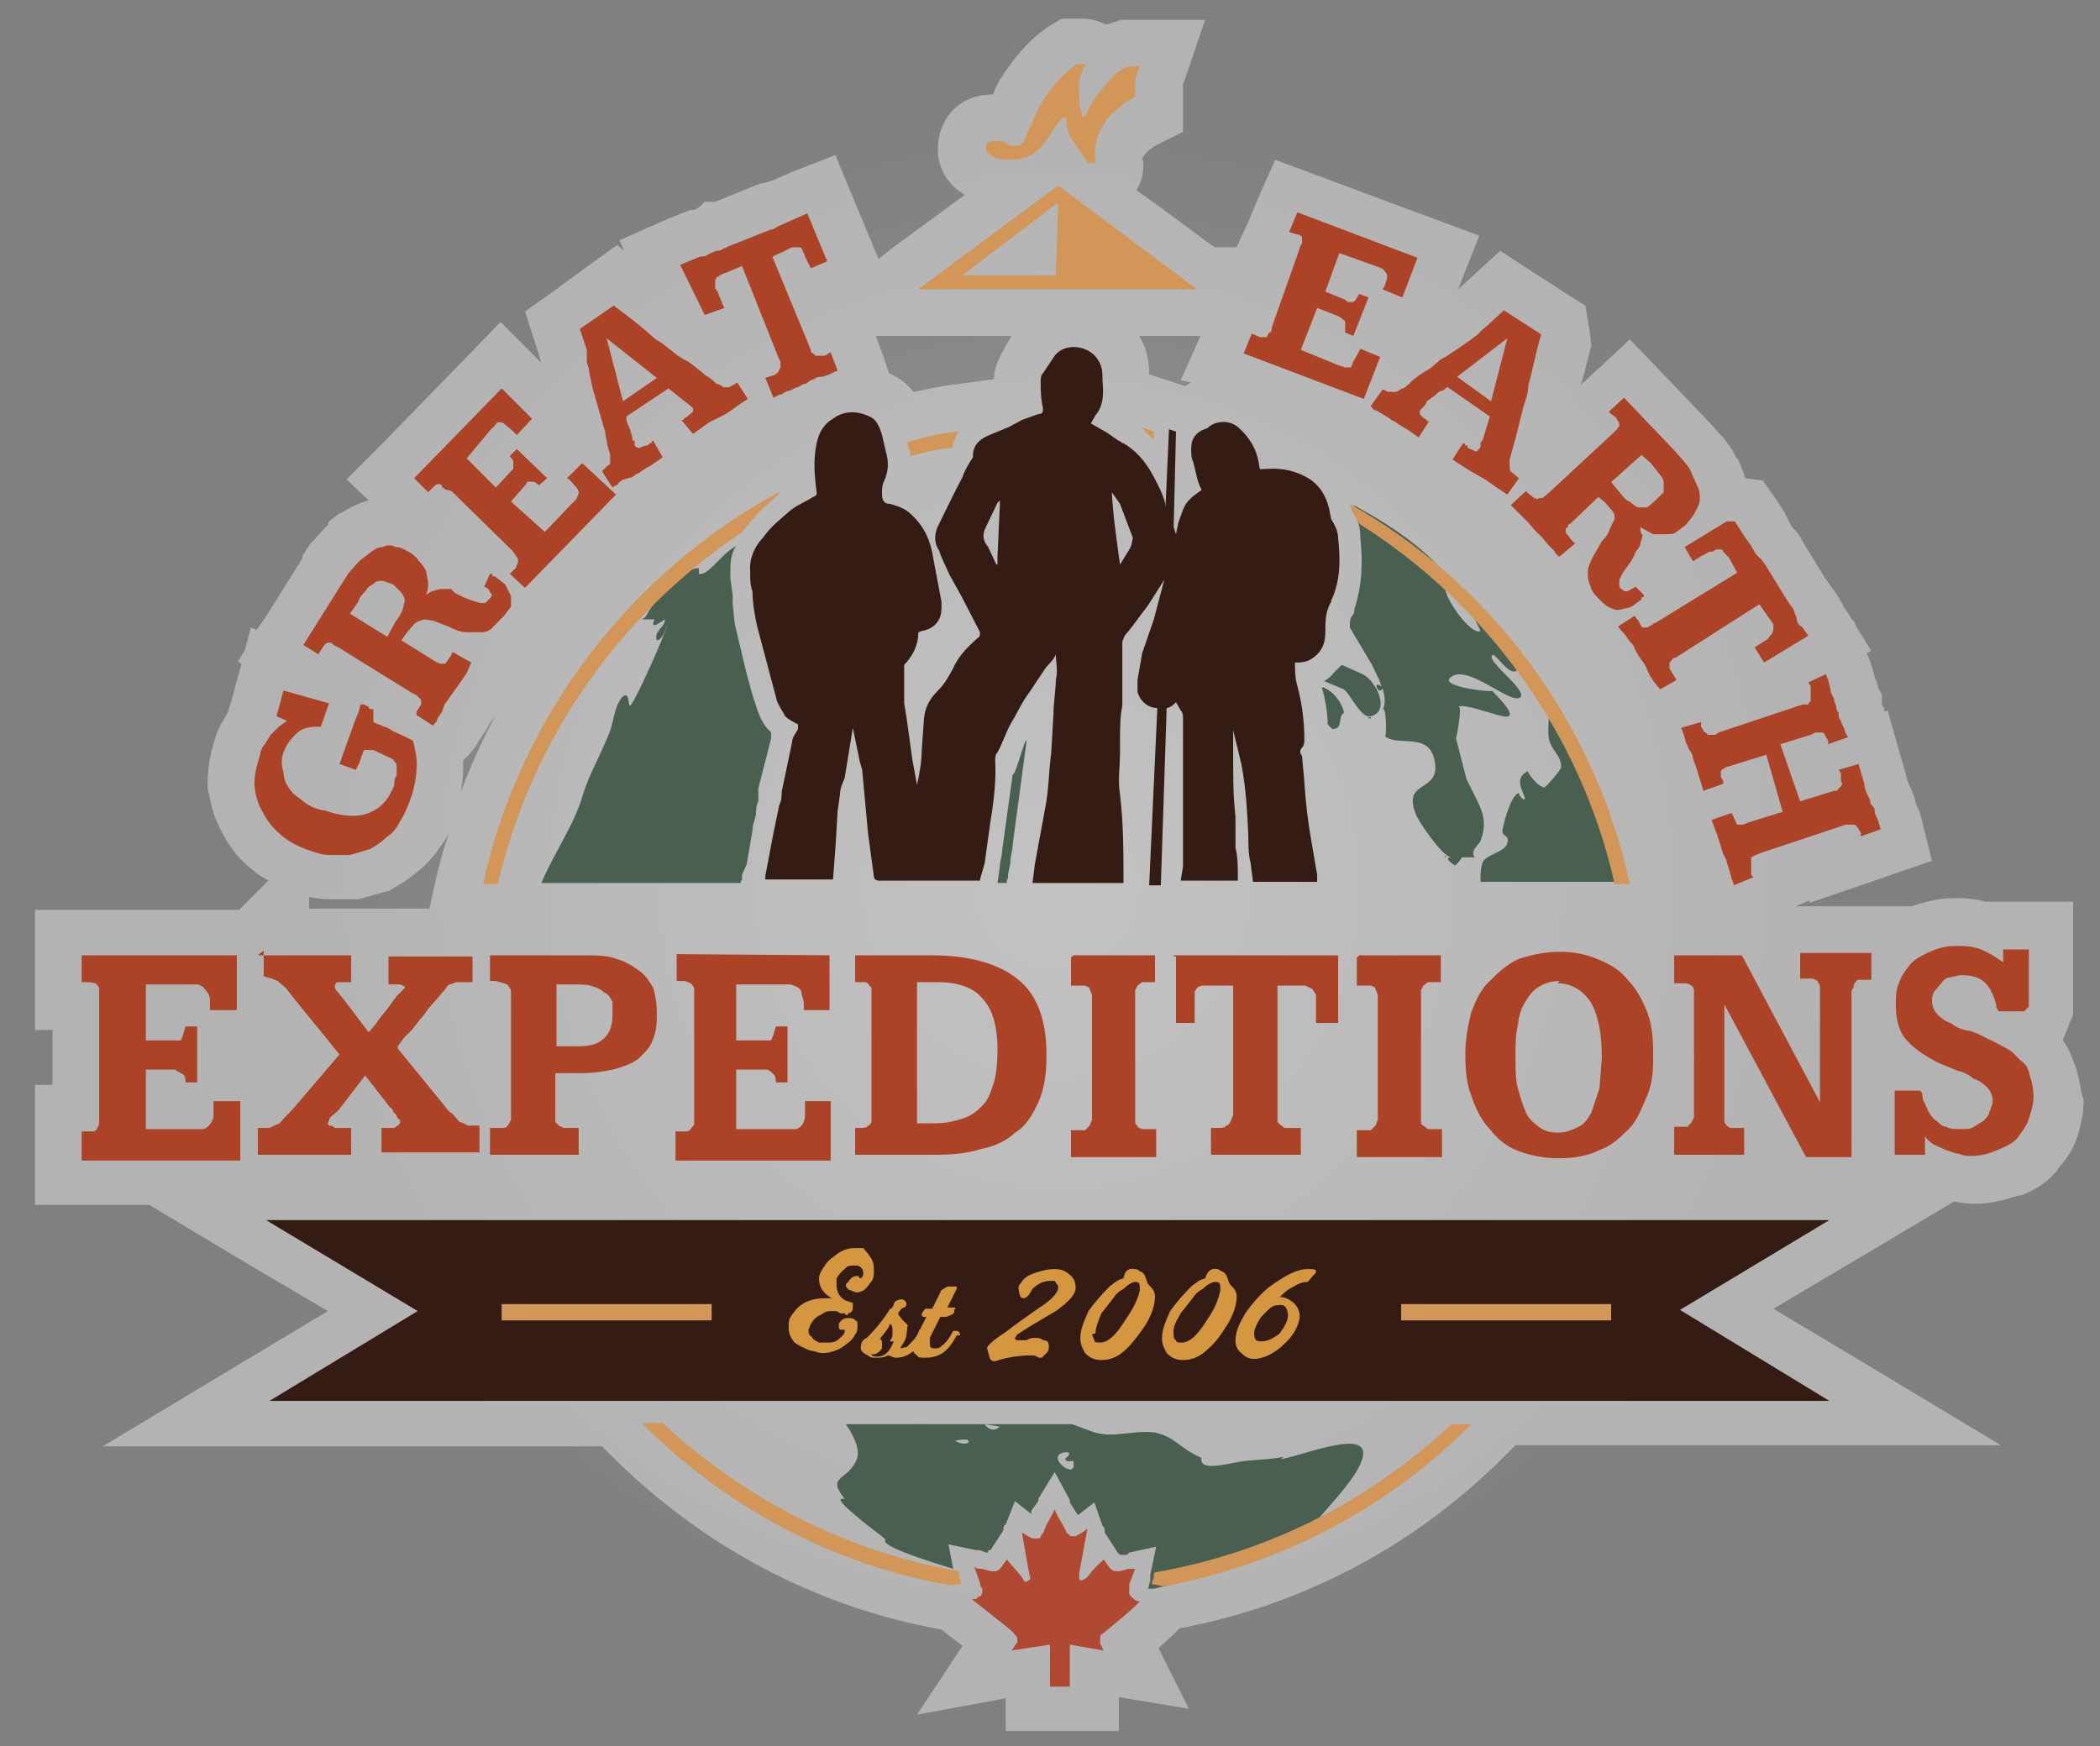 <svg xmlns="http://www.w3.org/2000/svg" width="180" height="149.7"><rect width="100%" height="100%" fill="#808080" stroke="none"/><path opacity=".4" fill="#FFF" d="M177.8 91.2c-.2-.5-.4-1.3-1-2l.4-1 .2-.5.3-.7v-9.7h-7.5c-1.1-.3-2-.3-2.8-.3-1.4 0-2.6.4-3.6.7h-9.9l1.2-.5v.2l5.3-1.8 1.7-.6 3.5-1.2-.9-3.6-.2-.7-.1-.2-.1-.2-.1-.3c-.1-.5-.3-1-.5-1.4l-.2-.5v-.1.2l-.1-.5-.5-1.7-1.1-3.9-.3.1v-.3l-.2-.3v-.9l-.3-.5-.1-.4c0-.1-.1-.3-.2-.5l-.2-.8-.1-.3-.1-.3-.2-.5-.1-.2.4-.2-1.3-2.1-.2-.5h-.1l-.5-.8-.3-.4v-.1l-.6-1-.5-.7-.5-.7-1.9-3.1-.1-.2-.1-.2-.3-.4-.2-.2-.2-.2-.1-.2-.1-.2-.1-.2-.3-.6-.9-1.4-1-1.4-1.5-.2c-.1-.2-.1-.4-.2-.6l-.4-1-.1-.1-.1-.1c-.3-.7-.8-1.3-1.1-1.7l-.1-.1-.1-.1-.8-.9-4.3-4.5-2.7-2.8-2.9 2.7-1.3 1.2c0-.1.1-.2.1-.3.2-.7.4-1.5.6-2.3l.2-.8-.1-.9-.1-.7-.3-1.8-1.6-1-3.1-2-2.6-1.7-2.3 2.1-1.3 1.2.3-.8 1.5-3.8-3.8-1.4-10.2-3.8-3.5-1.3-1.5 3.4-.7 1.7-1.1 2.4h-1.9c-1.4-1-4-3-6.7-4.9.4-.6.6-1.3.6-2.1v-.3l-.1-.3s0-.1.2-.3c.2-.3.7-.7 1.1-.9l2.2-1.1v-4c0-.2.1-.3.1-.3l1.8-5.3h-7.2l-.9.3c-.1 0-.2.1-.4.1-.6-.3-1.3-.5-2-.5H91l-1 .6c-1.6 1-3.1 2.7-4.4 4.8l-.1.2-.1.2-.3.7c-3.1 0-4.7 2.3-4.7 4.6v.6l.1.5c.2.9.8 2.1 2.2 2.9l-6.4 4.7-1 .8-.5-1.2-1.7-4.1-1.5-3.6-3.6 1.4-.7.3-.9.4-.9.3h-.2l-.8.3-3.2 1.3h-.9l-.5.5-.4.2h-.3l-.8.3-1.7.7-3.6 1.6.4.9-.6-.5-2.5 1.8-3 2.2-2.4 1.7.9 2.8.5 1.6-.6-.6-2.9-2.9-2.8 2.9-7.5 7.7-2.9 2.9 1.9 1.8c-.8.2-1.6.6-2.4 1.1h-.1l-.9.7-.1.3-.2.2-.9 1-.2.2-.2.2-.7 1.1v.2L22.7 53l-.7 1-.5-.2-.5 1.9-.6 1 .3.2-.3 1.1-.6 2.2-.2.6v.1l-.3.6c-.5.7-.8 1.5-1 2.3-.3.9-.5 2.1-.5 3.4v.4l.1.4c.2 1.2.5 2.2 1.1 3.3.7 1.4 1.6 2.5 2.8 3.4.3.3.7.5 1.2.8L20.5 78H3v10.3h1.5V93H3v10.3h9.8l8 4.8 7.3 4.3-7 4.2L8.8 124h42.8l.7.7c7.9 7.9 17.7 13.1 28.4 15l.5.4 1.3 1-3.9 5.9 7.6-1.4v2.8h9.7v-2.9l6 1-2.6-5.2c.4-.4.9-.8 1.4-1.3l.4-.4c10.7-2 20.4-7.2 28.1-15l.7-.7h41.6l-12.3-7.4-7.2-4.3 7.1-4.2 8.4-5c.8.2 1.5.2 1.9.2 1.4 0 2.6-.4 3.6-.7h.2c1-.4 2-.9 2.9-1.9l.1-.1.1-.1.1-.2c.5-.6 1.3-1.5 1.7-2.9.2-.7.5-1.7.5-3-.3-.7-.3-1.9-.8-3.1zM37.5 74.8l-.7 3.1H26.5v-1c.5.1 1.1.2 1.8.2h2.3l.5-.1 1.7-.5.5-.1.5-.3c.5-.3 1.2-.7 1.9-1.3.8-.6 1.5-1.4 2.1-2.3.3-.4.5-.7.7-1.1-.4 1.1-.7 2.2-1 3.4zm2-6.9c.1-.6.2-1.2.2-1.9v-.8l.2-.2c.3-.3.8-.8 1.2-1.6l.1-.1.1-.1v-.1l.3-.4.4-.7.5-.7c-1.1 2-2.1 4.2-3 6.6zm14.1-8.1zm31.6-27.3l-3.6.5c-1.1.1-2.2.4-3.3.6-.6-.8-1.4-1.3-2.1-1.6l-.5-1.5-.6-1.6v-.1H86.7c-1.2 2-1.5 2.8-1.5 3.7zm6.7-2.9h.2-.2zm10.8-4.8zm-.6 8c-.2.1-.4.2-.5.3l-3.1-1c0-.9-.1-2-.8-3.2 0 0 0-.1-.1-.1H102.9l-1.7 3.8.9.2z"/><radialGradient id="a" cx="90.51" cy="76.06" r="68.201" gradientTransform="matrix(1 0 0 -1 0 152.002)" gradientUnits="userSpaceOnUse"><stop offset="0" stop-color="#fff" stop-opacity=".2"/><stop offset=".853" stop-color="#fff" stop-opacity=".029"/><stop offset="1" stop-color="#fff" stop-opacity="0"/></radialGradient><circle fill="url(#a)" cx="90.5" cy="75.9" r="68.2"/><g fill="#496050"><path d="M115.9 43.8c.5.7.7 1.4.7 2.3.2 2 .2 3.9-.5 6.1 0 0 0 .4-.2.6-.2.2-.2.6-.2 1l1.9 3.2c.3.7.7 1.3.8 1.9l-.2-.2c-.3 0-.3.2 0 .5.2 0 .2 0 .3-.2.2.7.3 1.3 0 1.9.3-.7.4 2.4.2 2.2 1.1 1 3.9-.5 4.3 2.3.4 2.6-2.9 1.4-1.6 4.5.3.7 2.3 3.6 3 3.6-.5 0-.3.3.3.7.3-.2.5-.5.6-.7h1.1c-.4-.6.3-1 .5-1.4.6-1.6.2-2.5-.5-3.9l-.7-1.4-.9-3.5c0 .2.6-2.9.2-2.7.5-.4 4 1.1 4.3.8.6-.3-1.4-2.1-1.4-2.2.2.2-4.5-.3-3.6-1.1 1.4-1.3 5.1 2.3 6 1.7.7-.6-2.9-3.1-2.4-3.6.2-.4 1.4 1.8 2.1 1.3.2-.2-3.1-4.3-3.4-5.1l-1.1-1.4c0 .4 1.4 3 1.4 3.1-1 .5-4.3-4.5-2.6-4.3-1.7-2.5-5.1-4.8-8.3-6.5l.2.3v.2h-.3zm1.6 17.7h-.3c.2.1.3.2.3 0z"/><path d="M116.8 57.8L115 57l-.7.7c-.2.3-.5.5-.8.7l1.7.7c.5.4 1.3 2.1 2 2.3h.3c1.7-.4.5-3-.7-3.6zM86.4 75.5V75l.2-1c0-.6.2-1.1.2-1.6l1.2-8.9c-.2-.2-.9 2.9-1.2 2.9l-.9 6.5c0 .5-.2.9-.2 1.4l-.2 1.4h.8v-.5l.1.3zm37.4-2.1s0 .2.2 0h-.2zM63.6 75.5V75l.4-.9.5-2.9c0-.5.2-.9.3-1.4 0-.3 0-.7.2-1.1v-1.1l1.1-4.3v-.4s0-.2-.2-.3c-.4-.4-.8-1.1-1.1-2.1-.6-1.7-1.1-4-1.7-6.5-.2-.7-.2-1.4-.3-2.3V51l-.2-1.4v-.4c0-.8 0-1.7.5-2.4-1.3.7-2.4 2.6-3.2 2.4v-.5c-1.4 0-3.6 2.6-4.3 3.7-.2.5-.5.7-.6.7h1.1c-.5 1.1.8 0 .9 0 0 .7-1 1-.7 1.8.5 0 .8-1.1.9-1.4 0 .5-2.9 7-3.2 7-.2 0 0-1.4-.7-.7-.7.9-.7 2.2-1.1 3.1-.9 2.2-1.6 3.3-2.2 5.1-.7 2.6-2.5 5.1-3.6 7.7h17.1v-.2h.1zM137.7 70.4c-1-2.9-2.3-7.8-4.9-9.8 0 .8-.2 2.2 0 2.9.2.8 1.1 1.4 1 2.3 0 .2-1.3 1.7-1.4 1.7-.6 0-1.6-1.4-1.4-1.4-1.4.6-.3 1.9-.3 2.4 0 .2-.5-.2-.5-.5-.6 0-1.3 2.4-1.4 3.1-.2.7.8.4.3 1.4-.4.6-1.7.8-2 1.4-.2.5-.2 1-.2 1.7h12.3l-1.4-5.1-.1-.1zm-22.5-9.3c-.2-1-1.1-2-1.9-2.2.3 1.1.5 2.2.5 3.2l.4.4c1 0 .4-1 1-1.4z"/></g><path fill="#D29758" d="M97.3 6.9v1.4c-1.1.6-2.1 1.4-2.6 2.2-.7 1.1-1 2.2-.8 3.3 0 0 0 .2-.2.2h-.4l-1.4-2c-.4-.7-.5-1.2-.5-1.6v-.3h-.3c-.3.3-.7.7-1.1 1.5-.5.7-.8 1.1-1.1 1.3-.7.6-1.4.8-2.3.8-.5 0-.8 0-1.3-.2s-.7-.4-.8-.7v-.1c0-.4.2-.6.7-.6h.5c.2 0 .4 0 .5.2.2 0 .3.2.4.2h.4c.3 0 .5 0 .7-.3l.5-1.1.9-2c1-1.7 2.2-2.9 3.2-3.6h.6c.2 0 .2.2 0 .2-.3.7-.5 1.4-.4 2.3 0 .7 0 1.2.2 1.6v.4h.2s.2 0 .2-.2c.3-.7.7-1.4 1.4-2.2.7-1 1.4-1.6 2.2-1.9h1c-.2.4-.3.7-.4 1.2zm-6.6 9l-12 8.9h23.9c.1.1-11.9-8.9-11.9-8.9zm0 1.6l-.2 6.1h-8l8-6.1h.2z"/><path fill="#AC4226" d="M28.2 60.3l-.7 2c-.7 0-1.4 0-2 .5-.5.5-.9.9-1.2 1.7-.2.6-.2 1.1 0 1.7 0 .5.2 1 .5 1.4.3.5.7.7 1.2 1.1s1.1.7 1.9.8c1.4.5 2.7.6 3.7.2 1-.4 1.7-1.1 2.2-2.4 0-.3 0-.6.2-.8v-.7c0-.2 0-.4-.2-.5 0-.2-.2-.2-.3-.3l-1.5-.7h-.8l-.2.5-.2.6-.3.6-1.4-.5.5-1.4.5-1.4.4-1.1c.2-.4.3-.7.4-1.2h.3l.4.2c0 .2.2.2.3.2h.1v1.1l.4.2s.2 0 .5.2c.2 0 .5.2.8.4l.9.4.8.4c.2.8.4 1.7.3 2.4 0 .7-.2 1.6-.4 2.3-.3.8-.6 1.6-1 2.2-.3.6-.7 1.1-1.2 1.4-.5.5-.9.7-1.4 1l-1.7.5h-1.8c-.6 0-1.1-.2-1.7-.4-.9-.3-1.7-.7-2.4-1.3-.7-.6-1.2-1.2-1.6-2-.4-.7-.6-1.4-.7-2.3 0-.8.2-1.7.5-2.6 0-.3.2-.7.4-.9l.5-.8.7-.7.7-.5-.9-.4.6-2.2 3.9 1.1zm11.5-9.1l.8.3.7.2h.4l.4-.4c.2-.2.2-.4 0-.5 0-.2-.2-.4-.5-.5l.5-1.1h.2v.2h.2l.9.7.5 1v.9l-.6.8-.9.9c-.2.3-.6.5-1 .5H40c-.5 0-1-.2-1.6-.5l-1.3-.5c-.4 0-.7-.2-1 0-.2 0-.5.2-.6.3l-.6.7-.5.7 2.9 1.8.4.2h.3c.2 0 .2 0 .3-.2l.3-.4.2-.4 1.6.9-.4.9-.4.6-.5.7-.5.7-.5.7-.2.6-.4.6c0 .2-.2.4-.4.6l-1.4-.9V61l.4-.6V60l-.4-.4-.4-.2-6.3-3.9-.4-.2c-.2-.2-.2-.2-.4-.2s-.2 0-.4.2l-.4.6-.1.2-1.3-.8 3.2-5.1.7-1.1.9-1 .9-.7c.4-.3.7-.5 1.1-.5.4-.2.7-.2 1.1 0 .5 0 .7.2 1.3.5.3.2.6.5.7.7.3.3.5.6.6.8l.2 1c0 .4 0 .7-.2 1.1l.5-.3.7-.2h1c.2.4.7.5 1 .7zm-6.5 3.4l.7-1.3c.3-.4.5-.7.6-1l.2-.8c0-.3-.2-.5-.3-.7l-.7-.7-.9-.3c-.3 0-.6 0-.7.2-.3.2-.6.3-.7.6-.3.3-.6.6-.7 1l-.7 1c-.2-.1 3.2 2 3.2 2zM43 33.3l2.6 2.6-1.3 1.4-.4-.4-.6-.5c-.2-.2-.3-.2-.5-.2s-.2 0-.3.2l-.5.5-2 2.4 2.5 2.5 1.3-1.4.2-.2v-.7l-.3-.4.6-.6 2.6 2.5-.7.6-.4-.3h-.6l-.1.2-1.3 1.5 2.9 2.6 2.2-2.3.5-.5.2-.5c0-.2 0-.3-.2-.5l-.6-.7-.2-.1 1.3-1.3 2.9 2.7-7.8 8-1.3-1.2.5-.5.2-.5V48c0-.2-.2-.3-.2-.4l-.3-.4-5.2-5.1-.4-.1c-.2 0-.2-.2-.4-.2 0-.3-.2-.3-.3-.3-.1 0-.2 0-.4.2l-.5.5-1.2-1.2 7.5-7.7zm9.6-7.1c1.4 1 2.6 2 3.6 2.9.6.3 1 .7 1.4 1 .5.4.9.7 1.4.9l.9.7.6.5c.4.2.7.5.9.7.2 0 .5.2.6.3h.5l.7-.4.9 1.4-.9.6-1 .7-1.4.7-1.4 1-1-1.2h.2s0-.2.2-.2l.6-.5V35l-.2-.2-.4-.3-1.5-1.2-3.6 2.4v.4l.3.7.2.7c0 .2 0 .3.2.3v.4c.2.2.2.2.4.2l.5-.2h.2l.2-.2s.2 0 .2-.2h.1l.8 1.4-1 .7c-.4.2-.7.4-1.1.7-.2 0-.3.2-.5.3l-.7.2c-.2 0-.3.2-.5.3 0 .2-.3.2-.5.4l-.9-1.4.5-.5c.2 0 .2-.2.2-.2V39l-.2-.7-.2-1c0-.4-.2-.7-.3-1.2l-.4-1.4-.4-1.4-.3-1.4c0-.4-.2-.7-.2-1V30l-.6-1.8 2.9-2zm.8 8.2l2.9-2L52 29l1.4 5.4zm4.9-11.7L60 22c.2 0 .5 0 .7-.2l.7-.3c.2 0 .4 0 .6-.2.2 0 .4-.2.5-.2l3.5-1.4c.3 0 .5-.2.7-.3l.9-.4.9-.4.7-.3 1.7 4.1-1.4.6-.5-1c0-.2-.2-.4-.2-.5 0-.2-.2-.3-.3-.3H68c-.2 0-.5.2-.7.3l-1.1.5 3.3 8c0 .2 0 .2.2.3l.2.2h.8l.5-.3.6 1.6c-.2 0-.5.2-.7.3l-.6.2c-.2 0-.5 0-.7.2-.2 0-.5.2-.7.4-.3 0-.5.2-.7.3-.2 0-.5.2-.7.3-.3 0-.5.2-.7.3-.2 0-.5.2-.7.3l-.7-1.7.6-.2c.2 0 .4-.2.5-.3l.2-.4V31l-.2-.4-3.1-7.8-1.4.6c-.2 0-.5.2-.6.3-.2 0-.2.2-.3.3v.7l.2.3.2.5.2.5.2.4-1.7.6-2.1-4.3zm63.2-.6l-1.3 3.4-1.7-.7.2-.3.2-.7c0-.2 0-.4-.2-.5 0-.2-.2-.2-.3-.3l-.5-.2-3.1-1.1-1.2 3.3 1.7.7c.2.2.2.2.4.2h.2s.2 0 .3-.2l.3-.5.8.3-1.3 3.3-.7-.3v-1c-.2 0-.2-.2-.3-.2l-.3-.2-1.8-.7-1.4 3.6 3.2 1.3.6.2h.5l.2-.5.4-.7.2-.4 1.7.7-1.4 3.6-10.3-3.9.7-1.7.7.3h.6c0-.2.2-.3.2-.4.2 0 .2-.2.2-.4l2.4-6.8s0-.2.2-.4V20.3s-.2-.2-.4-.2l-.7-.2.7-1.7 10.3 3.9zm10.6 6.6c-.5 1.6-.7 3-1.1 4.3 0 .7-.2 1.2-.4 1.8l-.4 1.6-.3 1.2-.2.7-.3 1.1v.6c0 .2 0 .4.2.5l.6.5-1 1.4-.9-.6-1-.7-1.4-.8-1.4-.9.9-1.4c.2 0 .2.2.2.2h.2v.2l.7.3s.2 0 .2-.2c.2 0 .2-.2.2-.3 0-.2 0-.3.2-.5l.6-2-3.6-2.5c-.2 0-.2.2-.5.3-.2 0-.4.2-.6.4l-.7.5c0 .2-.2.3-.2.4l-.2.2-.2.2v.2s0 .2.2.3l.2.2s.2 0 .2.2h.2l-.9 1.4-1-.7c-.4-.2-.7-.4-1.1-.7-.2 0-.3-.2-.5-.3l-.5-.3-.5-.3c-.2 0-.4-.2-.5-.4l1-1.4c.2 0 .4.2.5.2h.7l.5-.3c.2 0 .3-.2.6-.4.2-.3.6-.5.8-.7l1.1-.7c.5-.4.7-.7 1.2-.9l1.2-.8 1-.7c.4-.3.7-.5.8-.7l.6-.5 1.4-1.3 3.1 2 .1.1zm-7.2 3.6l2.9 2.1 1.4-5.4-4.3 3.3zm14.7 16.1l-.5.7-.3.6v.5s0 .2.2.3c.2.2.3.2.5.2l.7-.4.7.7v.2h-.2v.2c-.5.3-.7.6-1.1.7l-.9.2c-.3 0-.7-.2-.9-.3-.3-.2-.6-.5-.8-.7-.4-.4-.6-.7-.7-1.1-.2-.5-.2-.7-.2-1.2 0-.4.2-.7.4-1.2l.8-1.4c.4-.4.6-.7.7-1.1l.4-.8c0-.2 0-.5-.2-.7l-.6-.7-.6-.5-2.4 2.3c-.2 0-.2.2-.2.3-.2 0-.2.2-.2.3 0 .2 0 .2.2.4l.3.4.3.3-1.3 1.1c-.2 0-.4-.3-.5-.5l-.5-.5-.5-.6-.7-.7-.5-.6-.5-.5-.5-.5-.5-.5 1.3-1.2.2.2.5.4c.2 0 .3.2.4 0h.3l.5-.4 5.5-5.1.4-.4.2-.3c0-.2 0-.3-.2-.5 0-.2-.2-.3-.5-.5l-.2-.2 1.3-1.2 4.3 4.5.8.9c.3.4.6.7.7 1.1l.5 1.1c.2.4.2.7.2 1.1s-.2.7-.4 1.1c-.2.4-.5.7-.8 1.1l-.8.6c-.2.2-.6.2-.9.2h-1.1l-1.1-.6c0 .2 0 .5.2.7l-.2.7c0 .2-.2.5-.4.7-.2.5-.4.9-.6 1.1zm-1.6-7.2l.9 1.1c.3.4.6.7.8.7.3.3.5.4.7.5h.8l.7-.6.7-.7v-.8c0-.3-.2-.6-.4-.8l-.7-.9-.8-.7-2.9 2.6v-.4zm10.7 3.5l.9 1.4.5.7.4.7.5.5.3.4 1.9 3.1.5.7.3.8c0 .4.2.6.5.8l.5.7-3.8 2.3-.8-1.3 1.1-.7.4-.5.1-.3v-.5l-.5-.7-.7-1-7.2 4.6c-.2 0-.2 0-.3.2l-.2.2v.5l.3.5.3.5-1.4.8-.5-.6-.4-.6-.4-.9-.5-.7-.4-.7c0-.2-.2-.4-.4-.6l-.5-.7c-.2-.2-.4-.4-.5-.6l1.4-.9.4.5c0 .2.2.4.3.5h.4l.3-.2c.2 0 .2-.2.4-.2l7-4.3-.7-1.3-.5-.5c0-.2-.2-.2-.2-.2h-.3s-.2 0-.4.2h-.3l-.5.3c-.2 0-.3.2-.5.3-.2 0-.2.2-.4.2l-.7-1.2 3.6-2.2h.7zm7.8 13.1l.2.5.2.8c0 .3.2.6.3.8 0 .3.2.6.2.7s0 .3.2.5c0 .3 0 .5.2.7 0 .2.2.5.3.7 0 .3.2.5.3.7l-1.7.6v-.3l-.3-.5c0-.2-.2-.2-.3-.2h-.5l-.4.2-2.6.8 1.7 4.9 2.9-.9c.2 0 .3 0 .4-.2l.2-.2s.2-.2 0-.4v-.7l-.2-.3 1.7-.5.5 1.7c0 .5.3 1 .5 1.4 0 .2 0 .3.2.5s.2.4.2.6l.3.7.2.7-1.7.6v-.3l-.3-.5c-.2-.2-.2-.2-.4-.2h-.6l-7.2 2.4-.5.2-.4.2V75l.2.2-1.7.7c0-.3-.2-.5-.2-.7l-.2-.7-.2-.6c0-.2-.2-.5-.3-.7l-.5-1.6-.5-1.3 1.7-.6.2.3c0 .2.2.4.2.5 0 .2.2.2.2.2h.4l.5-.2 2.9-.9-1.4-4.9-3.2 1c-.2 0-.4.2-.5.2l-.2.2v.3c0 .2 0 .3.2.5v.3l-1.7.6-.2-.7-.2-.6-.2-.7-.3-.8c0-.3-.2-.6-.3-.7l-.3-.7-.2-.7-.2-.5 1.7-.5v.4c.2.2.2.5.4.5l.2.2h.4c.2 0 .3 0 .5-.2l7.2-2.4h.5c0-.2.2-.2.2-.3v-1.3l-.2-.3 1.5-.7z"/><path fill="#341C14" d="M156.8 120.1H23.1l12.7-7.7-13-7.8h134l-12.8 7.7"/><path fill="#D29758" d="M43 111.8h18v1.4H43v-1.4zm77.1 0h18v1.4h-18v-1.4z"/><g fill="#D49740"><path d="M74.9 109.2c0 .4-.2.7-.4.9-.3.5-.7.7-1.1.7-.2 0-.4-.2-.6-.2-.2-.2-.3-.2-.3-.5l.2-.2c.2-.3.4-.5.7-.5h.2c0 .2.2.2.2.2s.2-.2.2-.4c0-.4-.2-.6-.5-.7h-.3c-.3 0-.6 0-.8.3-.3.2-.5.5-.7.8v.5c0 .6.2 1.1.8 1.4l.6.2v.2c0 .4 0 .6-.4.7 0 .2-.2.2-.3 0H72c-.2-.2-.3-.2-.5-.2-.5 0-.7 0-1.1.3-.5.2-.7.5-.9.8l-.2.5c0 .2 0 .5.3.6 0 .2.4.4.6.5h.7c.3 0 .7 0 1-.3.2-.2.4-.3.5-.6v-.2h-.2c-.2 0-.3 0-.3-.3v-.2c.2-.4.5-.5.8-.5.2 0 .5 0 .6.2.2 0 .2.2.2.5 0 .2 0 .5-.2.7-.2.5-.6.7-1.1 1.1-.5.3-1.1.5-1.7.5-.4 0-.7-.2-1-.2-.6-.2-1.1-.5-1.4-.7-.3-.4-.5-.7-.5-1.3 0-.5 0-.7.3-1.1.6-.9 1.4-1.4 2.9-1.4h.5c-.7-.4-1.1-.9-1.1-1.7 0-.3.2-.7.5-1.1.3-.5.7-.7 1.2-1.1.5-.3.9-.4 1.4-.4h.7c.6.7.9 1.1.9 1.7v.5zm2.8 5.2c0 .3-.2.7-.5 1.1 0 .2.2 0 .5 0l.4-.4c.4-.4.6-.7.7-1.1h.4l.2.4c0 .2-.2.5-.5.8l-.7.7c-.5.4-1 .5-1.4.5-.3 0-.5-.2-.7-.2-.3.2-.7.2-1 .2s-.5 0-.7-.2c-.5-.2-.7-.5-.6-.8 0-.3.2-.6.5-.7.7-.7 1.3-1.4 2-2.5.2 0 .2-.2.3-.3 0-.3.3-.5.7-.5.2 0 .4.2.4.4 0 0 0 .2-.2.3 0 0-.2 0-.3.2-.2.2-.2.2-.2.4l.3.4.5.5-.1.8zm-1.4.5c.2-.2.2-.4.2-.6 0-.5 0-.7-.2-.8-.2.5-.6.9-.9 1.3.2 0 .2.2.2.5v.3c-.2.3-.5.5-.7.5h-.2c0 .2.3.2.5.2.7 0 1.1-.5 1.4-1.3h-.3z"/><path d="M82 114.5c-.7 1.3-1.4 1.9-2.7 1.9-.4 0-.6 0-.7-.2-.3-.2-.4-.4-.4-.7 0-.2 0-.4.2-.6l1-2h-.2s-.2 0-.2-.2.2-.3.3-.5h.6l.7-1.4c0-.2.3-.3.6-.5h.8v.2l-.8 1.6h.6s.2 0 0 .2c0 .2 0 .3-.2.4l-.5.2h-.5l-.9 1.8v.5c0 .2 0 .4.4.4.2 0 .4 0 .6-.2.4-.3.7-.7 1-1.3h.3c.2 0 .3.2.3.4-.3-.1-.3.1-.3 0zm5.3-4c0-.2 0-.3.2-.5.3-.5.7-.7 1.3-.9.6-.2 1.1-.3 1.6-.3.6 0 1 .2 1.3.5.3.2.5.6.5 1.1 0 .6-.6 1.2-1.7 2l-2.2 1.3-1.1.7-.2.3s0 .2.2.2h.8c.3-.2.5-.2.7-.2.3 0 .5 0 .7.2.4 0 .5.2.5.5s0 .4-.2.6l-.4.4H89c-.2-.2-.4-.2-.6-.2-1.1 0-2.2.2-3.1.5-.2 0-.4 0-.5-.4l-.2-.7c0-.2.5-.7 1.6-1.4.9-.7 1.9-1.4 2.9-2.1 1.1-.7 1.6-1.3 1.6-1.7 0-.2 0-.2-.2-.4 0-.2-.2-.2-.3-.2-.7 0-1.2.2-1.7.7l-.3.5c-.2.2-.3.3-.5.3 0 0-.2 0-.3-.3l-.1-.5zm9.9-1.7c.2 0 .3 0 .5.2.2 0 .3.2.4.3l.2.5c0 .2.2.4.4.6.2.2.3.5.3.7 0 .7-.2 1.4-.7 2.3-.5.8-1.1 1.6-1.7 2.2-.7.7-1.4 1-2.2 1-.6 0-1-.2-1.4-.6-.2-.4-.4-.7-.4-1.3 0-.7.3-1.4.7-2.3.5-.7 1.1-1.4 1.8-2.1.4-.3.7-.6 1.2-.7.1-.7.5-.9.9-.8zm-3.6 5.6l.2.5c0 .2.2.2.5.2.7 0 1.4-.7 2.2-2 .7-1 1.1-1.9 1.2-2.5 0-.5 0-.7-.4-.7-.2 0-.6.2-1 .6-.4.2-.7.5-.8.7l-1.1 1.4c-.3.7-.5 1.3-.5 1.7l-.3.1zm10.7-5.6s.2 0 .4.2c.2 0 .3.2.4.3l.2.5c0 .2.2.4.4.6.2.2.3.5.3.7 0 .7-.2 1.4-.7 2.3-.5.8-1 1.6-1.7 2.2-.7.7-1.4 1-2.2 1-.6 0-1-.2-1.4-.6-.2-.4-.4-.7-.4-1.3 0-.7.3-1.4.7-2.3.5-.7 1.1-1.4 1.8-2.1.4-.3.7-.6 1.2-.7.2-.7.6-.9 1-.8zm-3.7 5.6c0 .2 0 .4.2.5 0 .2.2.2.5.2.7 0 1.4-.7 2.2-2 .7-1 1-1.9 1.1-2.5 0-.5 0-.7-.4-.7-.3 0-.7.2-1.1.6-.4.2-.7.5-.8.7l-1.1 1.4c-.4.7-.7 1.2-.6 1.8zm11.5-5.6c.5 0 .7 0 .7.2 0 0 0 .2-.2.3l-.5.6c-.5 0-.9.2-1.4.5-.4.2-.7.5-1 .8.5 0 .8.2 1.2.5.3.3.5.7.5 1.1 0 .7-.5 1.7-1.3 2.4-.8.8-1.8 1.3-2.6 1.3-.5 0-.8-.2-1.1-.5-.4-.3-.5-.7-.5-1.1 0-.7.3-1.4.9-2.4.5-.7 1.1-1.4 1.9-2.1 1.5-1.1 2.5-1.6 3.4-1.6zm-2.6 3.1c-.5 0-.8.4-1.4 1-.4.6-.6 1.1-.6 1.4 0 .6.2.7.6.7.5 0 1-.2 1.6-.7.5-.7.7-1.1.7-1.6-.1-.7-.3-.9-.9-.8z"/></g><path fill="#AC4226" d="M20.3 81.9v4.7H18v-.5c0-.5 0-.7-.2-1l-.4-.5-.4-.2h-4.5v4.8h3l.2-.5.2-.7h1v4.8h-1c0-.3 0-.5-.2-.7l-.4-.2-.3-.2h-2.5v5.1h4.9c.2 0 .4-.2.5-.3.2-.2.3-.4.4-.7v-1.4h2.3v5.1H7V97h.8c.2 0 .4 0 .5-.2l.2-.4V84.8c0-.2-.2-.4-.3-.5l-.5-.1H7v-2.3h13.3zm1.8 0h8v2.3H29c-.2 0-.3.2-.3.4 0 0 0 .2.2.4l.5.6 2.2 2.9.6-.7.5-.7.5-.6.5-.7.3-.4.5-.5.2-.2c0-.2-.2-.2-.4-.3h-1V82h7.2v2.2h-1.4l-.5.2c-.2 0-.3.2-.5.5l-.2.2-.5.6-.7.8c-.2.3-.5.7-.7.9l-.7.9-.7.7-.5.7v.2l4 4.9c.2.3.5.6.7.7l.6.7c.2 0 .5.2.7.3h1v2.3h-8.4v-2.1h1.1c.3-.2.5-.3.5-.5V96c-.2 0-.2-.2-.3-.3 0-.2-.2-.2-.3-.4 0-.2-.2-.3-.3-.4l-2.1-2.7-2.3 3-.7.6-.2.5s0 .2.2.2c0 0 .2 0 .4.2h1.4V99h-8v-2.3h.9c.2 0 .5-.2.7-.3.2 0 .4-.2.6-.5l.7-.7 4.1-4.8-3.9-4.8-.7-.9-.7-.6-.5-.2-.7-.2v-2.2l-.5.4zm27.8 0c1.1 0 2.2 0 2.9.3.8.2 1.4.6 2.1 1.1.5.4.8.9 1.1 1.4.2.7.3 1.4.3 2.2 0 .7 0 1.4-.3 2.1-.2.7-.6 1.1-1.1 1.6-.5.5-1.1.7-2 1-.7.2-1.9.4-3 .4h-2.3v4.2l.3.3.4.2h1.3V99H42v-2.3h1.2c.2 0 .3-.2.4-.3l.2-.4V85.1c0-.2 0-.3-.2-.5 0-.2-.2-.2-.4-.3l-.7-.2H42v-2.2h7.9zm-2.3 7.8h2c1 0 1.7-.2 2.2-.7.5-.5.7-1.1.7-2v-1.1c-.2-.4-.4-.7-.7-.8-.2-.2-.5-.4-.9-.5-.5-.2-.9-.2-1.5-.2h-1.7v5.3h-.1zm23.5-7.8v4.7h-2.2v-.5c0-.5-.2-.7-.2-1 0-.2-.2-.4-.4-.5l-.5-.2h-4.7v4.8h3l.2-.5.2-.7h1v4.8h-1c0-.3 0-.5-.2-.7l-.2-.2-.3-.2h-2.7v5.1h5.1c.2 0 .4-.2.5-.3.2-.2.2-.4.3-.7v-1.4h2.2v5.1H57.9V97h.8c.2 0 .4 0 .5-.2l.3-.4V84.8c0-.2-.2-.4-.3-.5l-.5-.2H58v-2.3l13.1.1zm8.7 0c3.3 0 5.8.7 7.5 2.1 1.7 1.4 2.4 3.6 2.4 6.5 0 1.6-.2 2.9-.7 4-.5 1.1-1.1 2.1-2 2.6-.7.7-1.8 1.2-2.9 1.4-1.2.4-2.6.5-4 .5h-6.8v-2.3h.5c.2 0 .5 0 .6-.2.2 0 .2-.2.3-.3V84.9c0-.2 0-.3-.2-.4 0-.2-.2-.2-.3-.3h-.9v-2.3h6.5zm-1.2 14.4h1.7c.8 0 1.6-.2 2.2-.4.7-.2 1.2-.6 1.7-1.1.5-.5.7-1.1 1-2 .2-.7.3-1.7.3-2.9 0-2-.5-3.5-1.3-4.3-.8-1-2.2-1.4-3.9-1.4h-1.7v12.1zM92 81.9h7v2.3h-1.1l-.4.3-.2.4v11.2c0 .2 0 .3.2.4 0 .2.2.2.4.3h1.2v2.4h-7.3v-2.3H93l.4-.4.2-.5V85.3l-.2-.5c0-.2-.2-.2-.4-.3h-1.2v-2.4l.2-.2zm8.6 0h14.1v5.8h-1.9v-2.4l-.3-.5-.6-.3h-2.4V96c0 .2 0 .2.2.4l.4.3h1.4V99h-7.7v-2.3h.7c.2 0 .5 0 .6-.2.2 0 .3-.2.4-.4l.2-.5V84.5h-2.6c-.3 0-.5.2-.5.2l-.2.3v2.7h-1.6V82h-.2zm15.9 0h7v2.3h-1.1l-.4.3-.2.4v11.2c0 .2 0 .3.2.4l.4.3h1.2v2.4h-7.3v-2.3h1.2l.4-.4.2-.5V85.3l-.2-.5c0-.2-.2-.2-.4-.3h-1.2v-2.4l.2-.2zm17.2-.3c1.2 0 2.3.2 3.4.7 1 .4 1.9 1 2.5 1.8.7.7 1.2 1.7 1.6 2.7.4 1.1.5 2.2.5 3.6 0 1.1 0 2.3-.5 3.5-.5 1.1-.8 2.1-1.6 2.9-.7.7-1.4 1.4-2.5 1.8-1 .5-2.2.7-3.4.7-1.3 0-2.4-.2-3.5-.6s-1.9-1.1-2.5-1.9c-.7-.7-1.2-1.7-1.6-2.9-.4-1-.5-2.2-.5-3.5 0-1.2.2-2.4.5-3.6.4-1 .8-2 1.6-2.7.7-.7 1.4-1.4 2.5-1.9 1.3-.4 2.3-.6 3.5-.6zm0 2.5c-.7 0-1.3.2-1.8.5s-.8.7-1.1 1.2c-.4.6-.6 1.2-.7 2.1-.2.8-.2 1.7-.2 2.7 0 1 0 2 .2 2.7.2.7.4 1.4.7 2.1.3.6.7.9 1.1 1.2.5.4 1 .5 1.7.5.6 0 1.1-.2 1.7-.5.5-.2.8-.7 1.1-1.2l.7-2.1.2-2.6c0-2.1-.3-3.6-.9-4.7-.7-1.1-1.7-1.7-2.9-1.7l.2-.2zm13-2.2h2.6l6.7 12.6v-9.9c0-.2-.2-.4-.2-.5l-.4-.2h-1.1v-2.2h6.1V84h-1.2l-.3.4c0 .2 0 .3-.2.5v14.3h-3.9l-7-13.1v10.1l.2.3.3.2h1.2V99h-6v-2.4h1.2c0-.2.2-.2.3-.4l.2-.4V84.9s0-.2-.2-.4l-.4-.2h-1.1v-2.4h3.2zm26.8 4.8h-2.2l-.2-.4v-.2c-.2-.7-.5-1.4-.9-1.8-.5-.5-1.1-.7-2.2-.7l-.9.2c-.3 0-.6.3-.7.5l-.6.7c-.2.3-.2.6-.2.8 0 .5.2.9.5 1.2.3.3.7.6 1.1.7.5.4 1 .6 1.7.7.7.2 1.3.6 2 .9l1.3.7c.5.3.7.7 1.1 1 .4.3.6.7.7 1.3.2.5.3 1.1.3 1.7 0 .7-.2 1.3-.4 1.9-.2.7-.6 1.1-1 1.7-.5.5-1 .7-1.7 1-.7.3-1.4.5-2.2.5-.4 0-.7 0-1.1-.2-.4 0-.7-.2-1.1-.3l-1.1-.5c-.3-.2-.6-.5-.7-.7V99h-2.6v-5.5h2.2c.2.2.2.5.2.7l.5 1.1s.4.7.7.8c.2.2.5.5.8.5.4.2.7.2 1.4.2.4 0 .7 0 1-.2l.8-.5c.2-.2.5-.5.5-.7.1-.3.3-.7.3-1 0-.5-.2-.9-.5-1.2-.3-.3-.7-.6-1.1-.7-.5-.4-.9-.6-1.4-.7l-1.7-.7c-1.3-.7-2.2-1.3-2.9-2.2-.5-.7-.7-1.7-.7-2.7 0-.7 0-1.4.3-2 .2-.6.6-1.1 1-1.6.5-.5 1-.7 1.6-1 .7-.3 1.4-.5 2.2-.5s1.4 0 2.2.3c.7.3 1.2.6 1.9 1.1v-1.1h2.2v4.9l-.4.4z"/><path fill="#496050" d="M110 124.9c-1 .2-1.7.2-2.7.3-1.1 0-3.1.7-4 .4-.5-.2-.2-.7-.5-.7-1.6-.7-2.2-1.8-3.9-2.1-1.8-.2-3.4.5-5.1 0l-1.9-.7h-7.5l1.3.2c-.6.6-1.2 0-1.3-.2H72.5c.7 1 1.3 2.3.9 3.1-.8 1.8-2.6 1.3-1 3.3h-.3c-.5.2 2.7 2.6 3.6 3.3l.2.2c-.5.5 3.2 1.7 5.8 2.5l-.4-2.1 2.4.5h.3l.5.2h.2v-.2h.2l1.1-1.7c0-.2 0-.4.2-.5l.8-2 1.4 1.1v-.3l.6-.8v-.2l1.4-2.3 1.3 2.4v.2l.5.8.2.3 1.4-1.1.7 2c.2.2.2.3.2.6l1.1 1.7.2.2h.6l.2-.2 2.3-.5-.5 2.4v.5l-.2.7h.5c3.1-.7 6-1.4 9-2.7 2-.7 3.6-1.8 5.1-3.3.9-1 2.6-2.9 3.3-4.1 2.5-4.3-4.2-1.4-6.5-1l.2-.2zm-28.1-1.4s1-.2 1.1 0c.2.4-.9.3-1.1 0zm9.4 1c.8 0 0 .5 0 .6.2.4.7 0 .7.2.4 1.8-2.6-.5-.7-.8z"/><path fill="#D29758" d="M98.9 37.7V37l-1.1-.4 1.1 1.1zM98.9 134.9v.3l-.2.6 1.1.2c10.1-1.9 19.3-6.8 26.3-13.9h-1.7c-6.9 6.5-15.6 11-25.4 12.7l-.1.1zm-16.5.9l-.2-.7v-.4c-9.8-1.7-18.5-6.3-25.4-12.7H55c7 7 16.1 12.1 26.4 13.9l1-.1zm34.1-90.9c10.8 6.8 19 17.9 21.9 30.9h1.3c-3-13.9-11.9-25.8-24-32.6l.2.7c.2.1.3.6.6 1zM42.7 75.7c2.9-12.4 10.4-23 20.8-30l.7-.8c.7-.9 1.7-1.8 2.5-2.5 0-.2.2-.3.4-.4-12.9 6.9-22.5 19.2-25.7 33.8h1.3z"/><path fill="#341C14" d="M114.7 46.2c0-.7-.3-1.2-.6-1.7l-.1-.5c-.2-1.2-.7-2.2-1.7-2.9-1.1-.7-2.3-1-3.7-.9-.7 0-.6.2-.7-.5-.2-1.2-.8-2.2-1.7-3-.7-.7-2-.7-2.7 0l-.5.2c-.7.4-.9.9-.9 1.6 0 .5 0 .7.2 1.2.2.7.3 1.6.7 2.3-.7.5-1.3.9-1.6 1.7l-.4 1.1-.2 1-.2-.6.2-8.2-.6-.2-.3 6.7c0-.5-.2-.9-.4-1.4-.7-1.5-1.5-3.1-3.2-4.1-.2 0-.2-.2-.4-.2l-1-.7-1.4-.8.4-.7c.7-.8.7-1.9.6-2.9 0-.7 0-1.2-.3-1.7-.7-1.4-2.9-1.7-3.8-.5l-1 1.5c-.2.2-.2.5-.2.7 0 .7 0 1.4.2 2.3 0 .3 0 .5-.4.5l-1.4.5-1.1.6-1.7.7c-.7.3-1.3.7-1.4 1.6v.3c-.4.6-.7 1.1-.9 1.7-.7 1.3-1.3 2.6-2 4-.4.7-.5 1.6 0 2.3.2.7.6 1.4.9 2.1l1 1.8 1.6 3.1c0 .2 0 .4-.2.5-.8.7-1.7 1.6-2.1 2.6-.4.7-.7 1.3-1.3 1.9-.7.7-1.1 1.4-1.2 2.4l-.2 2.8c0 .9-.2 2-.4 2.9l-.4-2.2-.5-3.6-.2-1.2V57c.7-.7 1.2-1.7 1.2-2.6 0-.2 0-.2.3-.3 1.1-.2 1.7-.9 1.7-2v-.5l-.7-3.7c-.2-1.4-.7-2.7-1.9-3.8-.5-.5-1.1-.7-1.8-.9-.6 0-.7-.4-.7-.9 0-.4 0-.7.2-1.1.3-.7.4-1.4.2-2.2l-.4-1.7c-.2-.7-.5-1.4-1.1-1.6-1-.5-2.2-.5-3.1.2-.7.4-1.2 1.1-1.4 2.1-.3 1.4-.2 2.7 0 4.2 0 .2 0 .3-.3.4-.6.4-1.4.7-2 1.2-.8.7-1.7 1.4-2.3 2.3-.7.7-1.2 1.8-1.1 2.9 0 .7 0 1.2.2 1.7 0 1 .2 2.1.4 3l1.7 6.4c.2.5.5.9.7 1.3.3.3.7.5 1.1.7v.4c-.2.4-.5.7-.5 1.1l-.9 4.3c0 .4 0 .7-.2 1.1l-.5 2.4-.7 3.7v.3h5.8l.2-2.6.2-3.3.2-1.4c0-.5.2-.9.4-1.4l.7-4.3.6 2.9.2.7.5 5.4.5 3.7c0 .3.2.4.5.4H84v-.1l.4-1.4.5-3.6c.3-1.8.5-3.6.4-5.2 0-.2 0-.5.2-.7.5-.9.8-2 1.4-2.9.4-.7.7-1.4 1.3-2.2l1.4-2.1c.4-.5.7-.7.9-1.2 0 .7.2 1.4 0 2.2 0 .8-.2 1.9-.2 2.9l-.2 3.4c-.2 1.4-.2 3.1-.5 4.6l-.9 4.9-.2 1.6h7.8v-.2c0-2.4 0-4.9-.3-7.4-.2-1.2 0-2.3 0-3.6v-.9c0-1 0-2.2.2-3.1V55l.2-.5c.7-.8 1.3-1.7 2-2.6l1.4-2.2-.9 3.4-1 2.9-.4 2.3v1c.2.8.9 1.4 1.7 1.4l-.7 15.2h1l.5-15.2c.2 0 .5-.2.6-.3l.2-.2.4.7c.2.2.2.5.2.7v12.7l-.2 1.2h4.9v-.4c0-.7 0-1.7-.2-2.4V70c-.2-1.7-.2-3.3-.2-5.1v-2.3l.7 2.9c.4 2.1.5 4 .6 6.1 0 .7 0 1.7.2 2.4l.2 1.6h5.5V75l-.5-2.9c-.3-1.7-.5-3.4-.6-5.1l-.2-2.2c-.2-.2-.2-.5 0-.7.2-.2.2-.5.2-.7 0-1.6-.2-3.1-.6-4.6-.2-.7-.2-1.3-.2-2h.2c.7 0 1.2-.2 1.7-.7.5-.5.7-1.1.7-1.9 0-.9 0-1.8.5-2.6v-.1c.8-1.7.8-3.5.6-5.3zm-29.2 1.5v.7h-.1l-.7-1.5c-.5-.6-.5-1.1-.2-1.7l1-2.1.2-.2v.4l-.2 4.4zm11.3-.6l-.8 1.3c-.3-2.2-.6-4.2-.7-6.2l.7 1 1.1 2.9c-.1.5-.1.7-.3 1z"/><path fill="#D29758" d="M77.8 37.9c0 .3 0 .5.2.7v.5c1.2-.3 2.3-.6 3.6-.7.2-.6.3-1.1.6-1.4-1.5.1-3 .5-4.4.9z"/><path fill="#B04932" d="M97.7 137.3s-.3 0-.5-.2c-.3-.2-.5-.5-.4-.7v-.6l.5-1.3h-.6l-.7.2h-.4c-.2 0-.4-.2-.5-.3l-.5-.7c-.5.5-.9.8-1.3 1.4l-.2.2-.4.2s-.2 0-.2-.2v-.4l.7-3.8c-.2 0-.2.2-.3.2l-.7.4h-.3c-.2 0-.2 0-.3-.2-.2 0-.2-.2-.3-.4-.3-.6-.7-1.1-.9-1.7-.3.7-.7 1.2-.9 1.8 0 .2-.2.3-.3.5 0 .2-.2.2-.3.2h-.3c-.3 0-.9-.5-1-.5 0 0 .6 3.6.7 3.8v.2l-.3.2c-.2 0-.2 0-.3-.2l-.2-.3-1.2-1.4-.5.7c-.2.2-.3.3-.5.3h-.4l-.7-.2c-.3 0-.5 0-.7-.2l.5 1.4s0 .3.2.5c0 .4 0 .7-.4.7 0 .2-.2.2-.5.2l2.9 2.3.6.5.4.5v.4c-.2.2-.3.5-.5.7l3.3-.5v3.6h1.7V141l2.9.5-.3-.6v-.4c0-.2 0-.4.3-.5l.6-.5c.6-.5 1.6-1.3 2.5-2.2l.2.1-.2-.1z"/></svg>